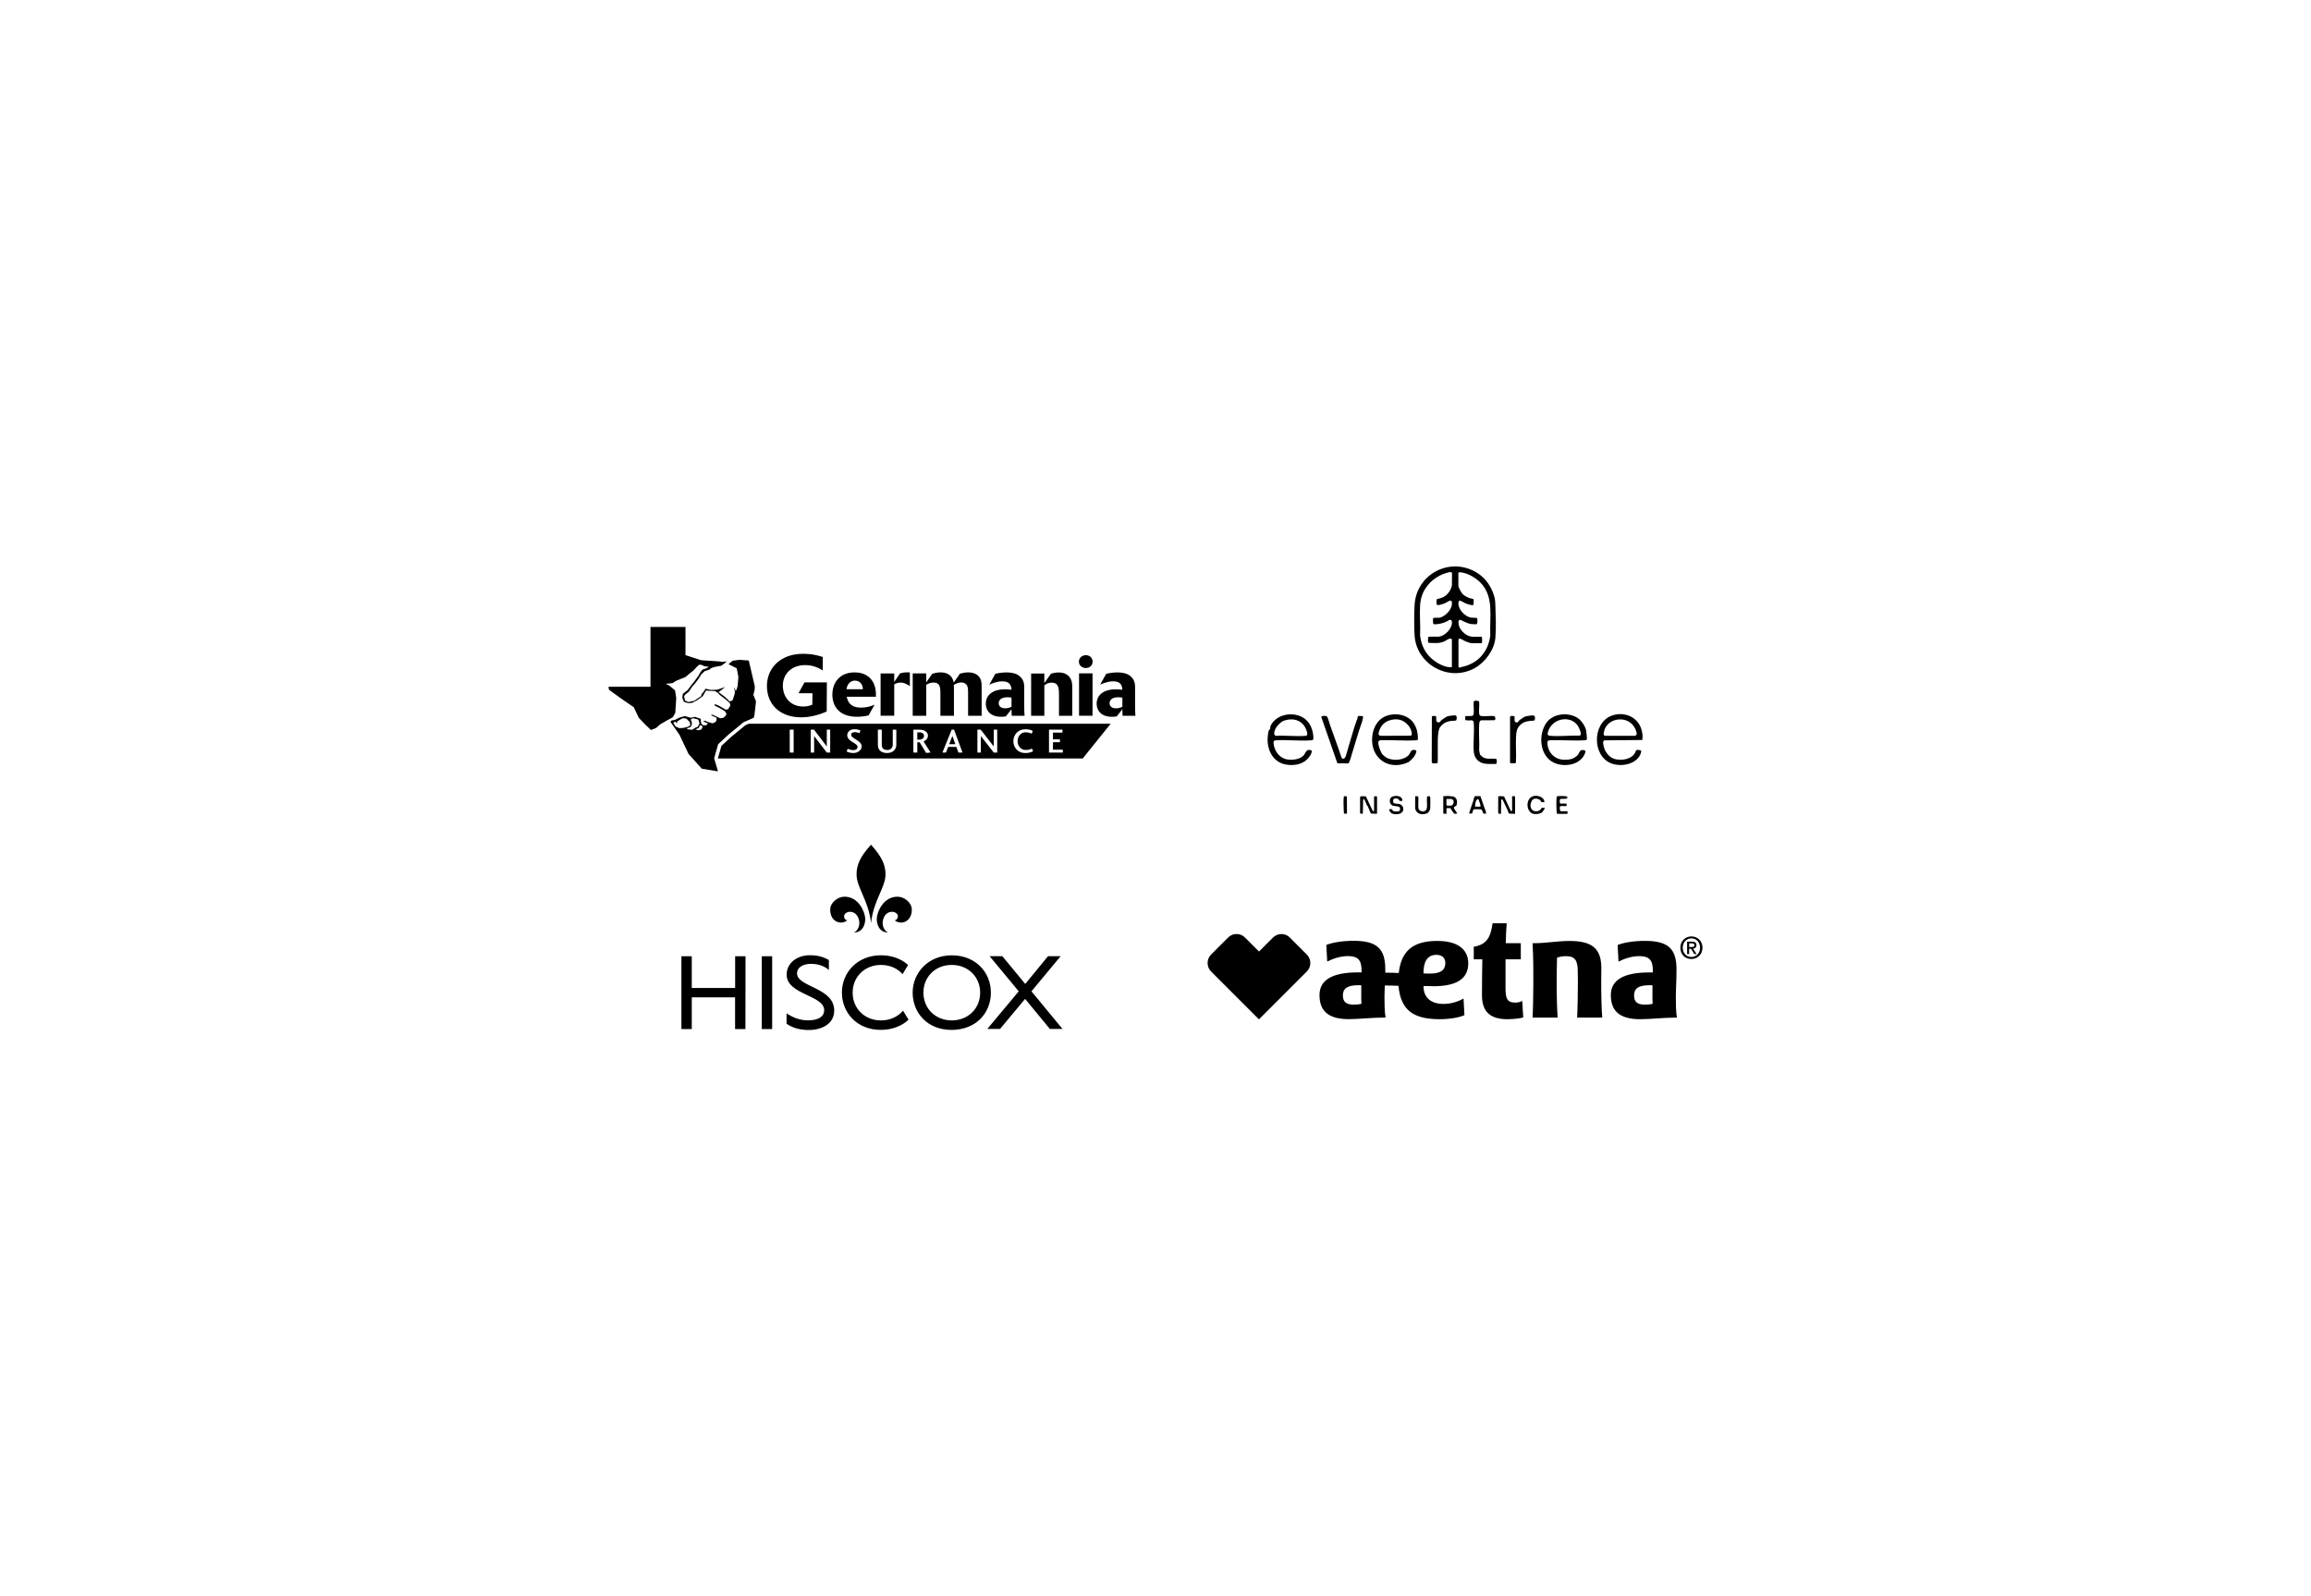 <?xml version="1.0" encoding="UTF-8"?>
<svg id="Layer_1" xmlns="http://www.w3.org/2000/svg" version="1.1" viewBox="0 0 822 568">
  <!-- Generator: Adobe Illustrator 29.8.3, SVG Export Plug-In . SVG Version: 2.1.1 Build 3)  -->
  <g>
    <path d="M309.82,328.45c.81-8,5.15-12.73,5.15-17.35,0-3.34-1.26-6.22-5.15-10.56-3.92,4.32-5.15,7.2-5.15,10.56-.05,4.6,4.32,9.33,5.15,17.35ZM301.37,327.42c-2.07,1.82-6.08.66-6.08-3.76,0-2.48,2.59-4.63,5.1-4.63,4.96,0,7.22,5.29,7.36,7.72.09,1.93-.78,4.98-3.98,5.03,1.5-.75,2.02-2.56,1.87-3.85-.17-1.53-1.16-3.53-3.31-3.53-1.18,0-2.1.78-2.1,1.59-.03.75.43,1.39,1.14,1.41h0v.03h-.01.01ZM318.24,327.42c2.07,1.82,6.08.66,6.08-3.76,0-2.48-2.59-4.63-5.1-4.63-4.96,0-7.22,5.29-7.36,7.72-.09,1.93.78,4.98,3.98,5.03-1.5-.75-2.02-2.56-1.87-3.85.17-1.53,1.16-3.53,3.31-3.53,1.18,0,2.1.78,2.1,1.59,0,.75-.46,1.39-1.14,1.41h0v.03h.01-.01Z"/>
    <path d="M274.65,366.12h-3.69v-25.9h3.69v25.9ZM265.15,366.12h-3.69v-11.29h-15.4v11.29h-3.69v-25.9h3.69v11.29h15.42v-11.29h3.69l-.03,25.9h0ZM366.87,352.7l11.05,13.39h-4.49l-8.81-10.7-8.92,10.7h-4.53l11.18-13.39-10.36-12.5h4.53l8.15,9.88,8.09-9.87h4.49l-10.36,12.48h-.02Z"/>
    <path d="M338.52,339.89c8.54,0,13.93,6.08,13.93,13.27s-5.24,13.27-14.01,13.27-13.82-6.27-13.82-13.27,5.5-13.27,13.9-13.27h0ZM338.52,363.05c5.81,0,10.11-4.21,10.11-9.87s-4.31-9.87-10.11-9.87-10.07,4.2-10.07,9.87c.03,5.64,4.28,9.87,10.07,9.87ZM321.21,359.57c-1.82,2.16-4.6,3.48-7.86,3.48-5.78,0-10.07-4.21-10.07-9.87s4.31-9.87,10.07-9.87c3.17,0,5.87,1.23,7.69,3.28l1.96-3.28c-2.39-2.12-5.67-3.43-9.64-3.43-8.38,0-13.9,6.1-13.9,13.27s5.38,13.27,13.82,13.27c4.14,0,7.49-1.41,9.88-3.62l-1.98-3.25h.03v.02ZM294.77,345.06c-2.07-1.78-4.6-2.14-6.33-2.14-2.62,0-4.95,1.16-4.95,3.37,0,4.96,13.23,4.98,13.23,13.23,0,5.38-5.49,7.14-9.67,6.94-2.85-.14-5.01-.71-7.28-2.21v-3.69c2.28,1.46,4.37,2.25,6.79,2.44,2.68.2,6.59-.41,6.59-3.6,0-5.35-13.35-5.5-13.35-12.61,0-4.21,3.74-6.93,8.26-6.93,2.91,0,4.87.64,6.76,1.69v3.51h-.05Z"/>
  </g>
  <path d="M509.79,350.89c8.23,0,12.45-2.58,12.45-8.14,0-4.79-3.48-7.98-11.05-7.98-9.17,0-12.83,4.09-13.67,11.42-1.33-.09-2.8-.11-4.79-.13v-1.21c0-7.42-3.08-10.12-11.28-10.12-4,0-7.54.6-9.69,1.47l.32,5.92c1.88-.99,4.68-1.96,7.34-1.96,3.75,0,4.88,1.55,4.88,5.25v.55h-1.3c-9.33,0-13.67,2.82-13.67,8.06s2.68,8.58,10.35,8.58c4.03,0,8.02-.57,13.15-.57-.38-2.16-.39-5.28-.39-7.41,0-1.13.05-2.48.11-4,2.19.01,3.8.08,4.87.13.8,8.67,5.29,11.87,14.66,11.87,3.46,0,6.97-.58,8.8-1.44l-.32-5.92c-1.82,1.06-4.36,1.92-7.13,1.92-4.6,0-7.09-2.4-7.09-6.19v-.18c.83.04,2.47.06,3.42.06h.04v.02h0ZM481.71,357.46c-2.85,0-4.06-.95-4.06-3.33s1.55-3.6,5.44-3.6c.36,0,.8,0,1.11.01-.01,2.22-.06,4.81.05,6.61-.67.18-1.67.29-2.54.29h0v.02h0ZM506.32,346.31v-.13c0-3.72,1.18-6.46,4.59-6.46,1.93,0,3.18,1.02,3.18,2.86,0,2.59-1.73,3.8-5.31,3.8-.86,0-1.78,0-2.45-.06h0ZM539.06,356.71c-2.75,0-3.56-1.09-3.56-5.09v-10.31h5.43v-5.73h-5.34c0-2.03.17-5.03.33-7.09h-5.03c-.66,5.01-2.11,7.59-6.69,8.35-.01,1.35.05,3.19,0,4.48h3.05c-.05,2.85-.13,8.05-.13,12.78,0,6.04,3.13,8.52,9.01,8.52,2.86,0,4.97-.42,5.67-.62l-.36-5.89c-.51.36-1.53.61-2.38.61h-.01.01ZM596.32,344.87c0-7.42-3.08-10.12-11.26-10.12-4.02,0-7.54.6-9.69,1.47l.32,5.92c1.88-.99,4.67-1.96,7.34-1.96,3.75,0,4.88,1.55,4.88,5.25v.55h-1.28c-9.34,0-13.67,2.82-13.67,8.06s2.68,8.58,10.35,8.58c4.03,0,8.02-.57,13.15-.57-.37-2.16-.38-5.28-.38-7.41,0-2.42.24-5.82.24-9.79h.01v.02h-.01ZM585.28,357.46c-2.86,0-4.06-.95-4.06-3.33s1.55-3.6,5.44-3.6c.36,0,.79,0,1.11.01,0,2.22-.06,4.81.06,6.61-.67.18-1.68.29-2.54.29h-.01v.02ZM569.53,349.72c0-2.24.05-5.23.05-5.23,0-6.71-2.94-9.71-11.26-9.71-4.67,0-8,.81-13.21.81.29,4.7.31,10.53.28,14.12.01,3.66-.13,10.23-.28,12.34h8.94c-.2-2.12-.38-8.23-.36-12.34,0-2.34.03-5.19.13-8.99.89-.31,2.02-.53,3.24-.53,3.13,0,4.13,1.47,4.13,5.5,0,0,.05,2.53.05,4.02,0,3.66-.13,10.23-.28,12.34h8.94c-.2-2.15-.39-8.25-.36-12.37v.03h0ZM458.82,333.58c-.84-.84-1.93-1.26-3.01-1.26s-2.19.42-3.03,1.26l-4.96,4.96-4.96-4.96c-.84-.85-1.93-1.27-3.03-1.27s-2.19.42-3.01,1.26l-6.04,6.04c-1.67,1.67-1.67,4.36,0,6.04l17.02,17.02,17.02-17.02c1.67-1.67,1.67-4.36,0-6.04l-6.03-6.03h.03ZM603.41,336.3c0-.9-.55-1.28-1.63-1.28h-1.69v4.44h.72v-1.89h.69l1.14,1.89h.83l-1.25-1.96c.67-.06,1.17-.39,1.17-1.21h.02ZM600.83,336.95v-1.3h.88c.43,0,.97.06.97.6,0,.65-.48.69-1.03.69h-.83.01ZM601.63,333.16c-2.12,0-3.94,1.6-3.94,4.02s1.64,4.02,3.94,4.02c2.11,0,3.93-1.59,3.93-4.02s-1.82-4.02-3.93-4.02ZM601.63,340.48c-1.91,0-3.09-1.49-3.09-3.31,0-1.96,1.35-3.31,3.09-3.31s3.06,1.36,3.06,3.31-1.35,3.31-3.06,3.31Z"/>
  <g>
    <path d="M525.68,204c2.66,1.74,4.55,4.42,5.58,7.46.6,1.74.57,2.52.64,4.31.13,3.52.28,7.56,0,11.05-.34,4.35-3.55,8.73-7.28,10.84-9.15,5.16-20.84-1.16-21.47-11.63-.19-3.18-.17-7.51,0-10.7.58-11.28,13.03-17.58,22.53-11.33h.01-.01ZM516.42,237.26v-9.73c0-.36-.65-.32-.89-.27-.52.1-1.23.69-1.81.94-1.92.83-3.36.57-5.39.52l-.29-.1c-.24-.24-.11-1.73.06-2.1h3.41c2.3,0,5.21-2.96,4.91-5.34-.18-1.39-1.46-.2-2.19.1-1.26.53-2.58.84-3.95.83-.14,0-.41-.03-.48-.17-.11-.2-.14-1.79-.05-1.97.2-.33,1.82-.1,2.28-.19,1.95-.41,4.21-2.7,4.4-4.72.24-2.56-1.51-.83-2.59-.38-.52.22-2.09.72-2.57.58s-.38-1.74-.15-2.15c1.49-.19,2.8-.76,3.8-1.88.78-.88,1.28-1.82,1.51-2.97l.03-4.44c-.09-.23-.62-.31-.84-.27-.46.06-1.84.51-2.33.69-1.44.52-3.57,1.93-4.59,3.01-2.29,2.45-3.38,4.79-3.59,8.25s.17,7.13,0,10.62c.37,2.8,1.28,5.23,3.19,7.31,1.69,1.84,4.73,3.79,7.3,3.95.19,0,.78.06.84-.13h-.02,0ZM518.73,203.75v4.6c0,.75,1.2,2.81,1.81,3.28.55.42,1.61.99,2.29,1.21.31.1,1.25.15,1.31.46.04.23.04,1.45,0,1.68s-.17.29-.39.32c-.48.05-2.05-.44-2.54-.65-.75-.31-2.3-1.73-2.45-.28-.25,2.31,2.14,4.87,4.3,5.34.47.1,2.2.03,2.34.24s.29,2.28-.39,2.16c-.6-.09-1.36,0-1.93-.11-.67-.11-1.75-.57-2.35-.85-.93-.43-1.96-1.32-1.97.39-.01,2.03,1.96,4.14,3.81,4.77,1.39.47,3.06.09,4.51.27.13.06.13,1.97,0,2.26h-3.76c-.37,0-2.01-.64-2.44-.84-.51-.24-1.45-1.04-1.97-.67-.04.06-.14.27-.14.32v9.64s.14.15.18.18c.38.18.5-.08.75-.13,5.85-1.09,9.64-5.33,10.39-11.19-.34-6.55,1.51-13.87-3.6-18.96-1.54-1.54-3.97-2.99-6.12-3.43-.29-.06-1.51-.32-1.61.03v-.03h-.03,0Z"/>
    <path d="M584.16,263.28l-13.58.13c-.5.42-.37.93-.28,1.51.25,1.69,1.14,3.37,2.53,4.37,1.27.93,2.59,1.06,4.14.99,1.67-.08,3.6-.79,4.49-2.24.15-.24.42-1.02.56-1.12.36-.25,1.3-.04,1.7.09.06.41-.03.88-.19,1.26-.01.04-.28.56-.29.58-1.87,3.31-7.06,4.06-10.35,2.66-6.55-2.76-6.47-13.96-.01-16.73,3.79-1.63,8.45-.41,10.4,3.34.79,1.53,1.12,3.45.88,5.14h0v.02ZM581.3,258.67c-2.66-4.36-9.75-3.24-10.78,1.63-.11.52-.32,1.45.44,1.5h10.6c.38-.19.62-.39.6-.84-.04-.64-.52-1.75-.85-2.29h-.01Z"/>
    <path d="M464.12,255.73c2.01,1.53,2.96,4.17,3.04,6.64.03.7-.04.97-.75,1.02-4.09.32-8.59-.25-12.74,0-.74.2-.74.57-.66,1.27.31,2.59,2.14,5.11,4.82,5.53,1.93.29,4.58.05,5.94-1.53.41-.47.85-1.75,1.49-1.83.41-.05.97-.03,1.28.24.23.93-.92,2.4-1.55,3.04-2.02,2.02-5.21,2.43-7.95,1.83-3.88-.85-5.96-4.37-6.17-8.16-.04-.78.1-3.59.57-4.12.09-.1.29-.15.32-.23.09-.34,0-.8.19-1.21,2.06-4.32,8.47-5.29,12.15-2.49h.02ZM464.76,261.68c.34-.33.24-.8.14-1.2-1.02-3.83-4.27-5.3-8.01-4.14-1.22.38-2.52,1.68-3.14,2.78-.36.62-1,2.56.11,2.68,3.37-.22,7.11.29,10.44,0,.14,0,.36,0,.46-.11h0Z"/>
    <path d="M561.95,256.09c.75.69,1.88,2.43,2.14,3.39.14.55.38,2.77.37,3.34,0,.08-.15.46-.18.47-.04.03-.78.1-.92.1-3.99.23-8.2-.18-12.22,0-.53.09-.78.28-.76.84.08,3.24,2.35,5.87,5.62,6.06,2.01.11,3.64-.14,5.09-1.55.51-.5.58-1.16,1.02-1.63s1.89-.22,1.86.22c0,.11-.31.94-.37,1.09-1.91,4.11-8.21,4.77-11.73,2.47-4.3-2.81-4.68-9.69-1.83-13.73,2.53-3.59,8.71-4,11.91-1.08h.01-.01,0ZM560.88,257.76c-3.03-3.48-9.08-1.82-10.26,2.63-.23.86-.25,1.31.78,1.4,3.28.28,7.06-.17,10.37-.06.62-.1.56-.72.43-1.2-.25-.94-.7-2.03-1.33-2.77h.01Z"/>
    <path d="M502.61,256.96c.52.67,1.14,2.01,1.37,2.84.15.55.58,3.18.23,3.48-.2.09-.42.1-.64.11-4.08.27-8.45-.2-12.56,0-.44.05-.7.18-.75.66-.13,1.11.85,3.65,1.59,4.5.09.1.86.72,1.03.84,2.2,1.46,6.46,1.25,8.26-.83.28-.32.76-1.45.98-1.59.32-.2,1.45-.27,1.63.13.23.51-.64,1.93-.98,2.38-.22.28-1.47,1.51-1.72,1.64-4.13,2.02-9.03,1.31-11.61-2.72s-1.59-11.05,2.82-13.31c3.32-1.7,7.98-1.14,10.35,1.88h-.01,0ZM500.81,257.97c-1.75-2.05-4.14-2.5-6.69-1.63-1.42.5-2.54,1.44-3.2,2.81-.17.34-.51,1.3-.55,1.65-.09.7.13.93.81.99l10.58-.04c.83-.25.17-1.92-.08-2.49s-.5-.86-.86-1.3h-.01Z"/>
    <path d="M471.99,254.93c.31.29,1,2.8,1.23,3.42,1.02,2.87,2.03,5.73,3.08,8.59.31.83.5,1.7.84,2.52.37.88,1.2.44,1.49-.31.34-.86.6-2.07.89-3,.99-3.22,1.84-6.51,2.97-9.66.1-.29.28-.58.34-.8.1-.31-.03-.89.37-.95.27-.05,1.53-.05,1.63.23.06.19-.22,1.27-.28,1.55-.28,1.08-.75,2.11-1.08,3.17-.92,2.99-1.82,6.05-2.75,9.01-.31.99-.51,2.02-1.07,2.91l-3.88-.03-.11-.11-5.68-16.36v-.19c.43-.28,1.65-.32,2.01,0h0Z"/>
    <path d="M526.63,268.67c.08.1.69.66.81.74.39.25,1.21.48,1.68.52.52.05,2.97-.13,3.14.15.25.39.15,1.31-.06,1.72-1.35-.06-2.78.11-4.12-.11-1.09-.19-2.11-.66-2.81-1.53s-.99-1.73-1.07-2.82c-.22-3.24.24-6.76,0-9.99-.05-.67-.11-1.03-.88-1.08-.32-.03-.55.09-.85.08-.42,0-.84-.15-1.27-.1l-.06-1.31c.27-.46,2.44.15,2.87-.48.46-.67,0-3.83.18-4.78.05-.66,1.86-.31,1.93-.08.14,1.36-.15,2.99,0,4.32.05.44.29.79.75.84,1.4.17,3.08-.13,4.51,0,.58.11.7,1.32.17,1.49l-4.67.03c-.7.11-.72.97-.76,1.54-.19,2.96.15,6.13,0,9.12.14.55.17,1.32.47,1.78l.04-.03v-.02Z"/>
    <path d="M509.66,271.61c-.15-.04-.44-.29-.41-.48l.05-16.15c.19-.41,1.2-.31,1.54-.08.1.75-.32,2.17.85,2.11.66-.04.58-.38.92-.71.22-.22,1.82-1.3,2.11-1.4.53-.19,2.25-.42,2.82-.38.86.06.65,1.31.38,1.84-.52.11-1.09.05-1.61.11-1.86.22-3.18.9-4.25,2.47-.85,1.88-.62,5.81-.66,8-.03,1.54.1,3.13-.09,4.64-.48-.06-1.2.09-1.64,0v.03h-.01Z"/>
    <path d="M537.13,254.94c.41-.37,1.12-.27,1.58-.03.11.6-.29,2.02.58,2.11.81.09.72-.37,1.12-.75.28-.27,1.74-1.21,2.11-1.33.53-.18,2.53-.51,3.01-.36.6.19.61,1.46.11,1.81-1.82.13-3.37.14-4.77,1.42s-1.55,2.54-1.64,4.46c-.13,2.91.13,5.9-.03,8.82l-.2.5-1.89-.08v-16.58h.02Z"/>
    <path d="M532.89,283.42c.08-.13.18-.13.31-.14.31-.04,1.59-.01,1.79.11l2.42,5.19.43-.13v-5.17c.24.04.97-.13,1.06.14v6.13l-2.19-.09-.72-1.78c-.44-.74-.78-1.65-1.18-2.45-.1-.19-.39-.89-.62-.89l-.22.23-.09,5-.83-.09s-.15-.2-.15-.23v-5.84h-.01Z"/>
    <path d="M483.79,283.51l.48-.23,1.55.05,2.49,5.25h.43v-5.07s.09-.14.1-.2h.81s.15.18.15.2v5.92l-.15.11-2.05-.1c-.42-.89-.75-1.84-1.17-2.73-.04-.09-.18-.1-.24-.23-.29-.61-.5-1.31-.83-1.92-.14-.25-.46-.37-.52,0l-.09,4.86c-.05.18-.86.14-.98-.08v-5.84h.02Z"/>
    <path d="M513.34,283.28l1.73-.09,1.93.2c1.13.56,1.4,1.45,1.2,2.66,0,.05-.15.55-.18.57-.14.2-.92.32-.88.86.01.27,1.27,1.89,1.16,1.98l-.84.09c-.41-.04-1.37-1.6-1.55-2.03h-1.28l-.13.13v1.91l-1.14-.09v-6.19h-.02ZM514.57,284.26c.03.09-.09.19-.09.22v1.77c0,.06.15.33.22.39h1.32c.93,0,1.4-1.5.71-2.12-.05-.05-.42-.27-.44-.27h-1.73.01Z"/>
    <path d="M526.58,283.29c.53,1.56,1.12,3.13,1.63,4.69.05.15.19.28.23.39.09.34.04.74.2,1.08-.23-.04-.44.08-.66.08-.84,0-.43-1.5-1.33-1.59-.32-.04-2.28-.05-2.47.03-.24.09-.41,1.18-.58,1.45l-1.07.04c.18-.7.43-1.41.67-2.12.27-.81.6-1.7.88-2.57.09-.28.29-1.27.44-1.42.19-.2,1.69-.04,2.07-.08v.03h-.01ZM524.79,286.99h1.68s.1-.1.13-.15c.13-.41-.61-2.02-.75-2.5-.42-.15-.74.37-.88.71-.11.27-.37,1.56-.29,1.81.03.06.06.1.11.15h0v-.02h0Z"/>
    <path d="M503.34,283.28l1.07.05c.24.34-.04,3.46.1,4.22.19,1.03,1.47,1.36,2.34.97.47-.22.69-.92.72-1.39.08-.71-.15-3.27.05-3.67.14-.28.93-.23,1.07,0,.1.18.08,3.66.03,4.09-.04.31-.22.86-.38,1.12-.05.06-.64.67-.67.7-.08.05-1.02.27-1.17.29-1.16.11-1.95-.09-2.7-.95-.14-.15-.44-.88-.44-1.03v-4.4h-.02,0Z"/>
    <path d="M548.2,285.39c-.18-1.28-2.52-1.64-3.18-.74-.61.84-.85,2.05-.38,3.01.76,1.54,3.24,1.22,3.74-.33.33.14.72.14,1.06,0,.17.23-.64,1.39-.84,1.59-.76.78-2.95.94-3.84.38-2-1.25-1.96-5.12.44-5.99,1.27-.46,3.37-.01,3.97,1.32.5,1.13-.15.72-.95.74h-.01v.02h0Z"/>
    <path d="M498.09,283.48s.6.66.62.7c.08.18.04.56.11.78h-.92c-.23-.09-.29-.76-1.08-.88-1.02-.14-1.42.27-1.27,1.27.13.79,1.55.52,2.2.71,1.22.36,1.7,1.54,1.17,2.67-.03.06-.66.61-.71.64-.85.42-2.4.46-3.23-.01-.27-.15-1.17-1.17-.78-1.44.98-.27.85.14,1.27.55.31.29,1.45.27,1.88.22.61-.08.8-.84.55-1.36-.31-.64-1.91-.39-2.57-.71-.99-.47-1.28-1.78-.7-2.7.42-.66,1.82-.83,2.53-.72.11.01.79.24.92.29h.01Z"/>
    <path d="M557.56,288.68v.74l-.14.13c-.48-.04-3.51.13-3.65-.09,0-.24-.09-.48-.1-.74-.09-1.26-.14-3.74,0-4.96.04-.31.08-.46.39-.5.61-.08,1.93-.05,2.57,0,.19.01.79.08.84.23l-.04.57-.1.06c-.27,0-.52.09-.78.1-1.21.08-1.97-.46-1.73,1.28.09.66.71.38,1.11.39.43,0,.9.09,1.28,0v.89c-.46.11-2.14-.19-2.34.18-.14.24-.11,1.68.36,1.68h2.34v.03h-.01,0Z"/>
    <path d="M478.04,289.47c0-.39-.08-.8-.09-1.2-.05-1.28-.14-3.46.01-4.68,0-.09.05-.29.14-.32l.97.09.04,5.89c-.1.52-.69.13-1.06.23h-.01Z"/>
  </g>
  <g>
    <polygon points="338.75 261.84 337.61 264.78 339.81 264.78 338.75 261.84"/>
    <path d="M328.67,261.83c0-.66-.49-1.27-1.64-1.27h-.76v2.58h.74c1.14,0,1.65-.68,1.65-1.31Z"/>
    <path d="M265.09,258.05c-.25.2-5.11,4.2-5.16,4.25-.05.05-2.89,2.68-3.33,3.09-.15.54-1.11,3.91-1.27,4.47,0,0,0,0,0,0h129.79l9.93-12.36h-128.73c-.61.27-1.13.5-1.24.55ZM373.13,259.61h4.77v1.04h-3.37v2.39h2.47v1.04h-2.47v2.64h3.51v1.04h-4.92v-8.14ZM364.6,259.45c1.64,0,2.39.4,2.75.61l-.4.98c-.27-.12-.95-.5-2.23-.5-1.45,0-2.78,1.32-2.78,3.15s1.35,3.14,2.86,3.14c1.27,0,1.84-.32,2.23-.51l.45.93c-.55.33-1.34.67-2.87.67-2.48,0-4.17-1.93-4.17-4.22s1.7-4.23,4.17-4.23ZM347.65,259.61h1.18l4.64,5.96v-5.96h1.23v8.14h-1.23l-4.59-5.87v5.87h-1.23v-8.14ZM338.51,259.59h.84l3,8.16h-1.45l-.74-2.01h-2.9l-.79,2.01h-1.26l3.31-8.16ZM324.87,259.61h2.27c1.96,0,2.92,1.07,2.92,2.1,0,1.12-.94,1.89-1.56,2.07l2.49,3.97-1.59.12-2.28-3.78h-.84v3.66h-1.4v-8.14ZM312.24,259.61h1.4v5.33c0,1.27.6,1.9,1.98,1.9,1.31,0,1.92-.93,1.92-1.9v-5.33h1.27v5.43c0,1.31-.93,2.87-3.28,2.87-2.14,0-3.28-1.13-3.28-2.82v-5.48ZM303.27,264.04c-.82-.5-1.92-1.22-1.92-2.45s1.09-2.14,2.48-2.14c1.18,0,1.85.28,2.23.45l-.4.98c-.32-.15-.85-.39-1.62-.39s-1.29.33-1.29.88c0,.78.77,1.14,1.67,1.71.81.51,2.07,1.29,2.07,2.47,0,1.44-1.54,2.37-2.89,2.37s-2.15-.4-2.48-.57l.42-.94c.29.12.96.48,2.09.48.74,0,1.39-.46,1.39-1.09,0-.77-.85-1.2-1.75-1.74ZM288.37,259.61h1.16l4.55,5.96v-5.96h1.21v8.14h-1.21l-4.5-5.87v5.87h-1.21v-8.14ZM280.9,259.61h1.39v8.14h-1.39v-8.14Z"/>
    <path d="M284.97,255.21c3.13,0,6.19-.79,9.08-2.07l.06-10.36h-7.95l-2.14,3.87h4.97l-.06,4.08c-.71.27-1.67.64-3.19.64-4.76,0-7.29-3.53-7.29-7.4,0-4.27,3.19-7.34,7.95-7.34,3.16,0,5.33,1.34,6.25,1.92v-4.81c-2.35-.76-4.47-1.13-6.91-1.13-8.54,0-12.95,5.45-12.95,11.43,0,6.67,4.7,11.18,12.18,11.18Z"/>
    <path d="M304.78,255.02c.98,0,2.53-.09,4.17-.49l2.11-3.78c-1.52.64-3.13,1.01-4.76,1.01-1.49,0-2.41-.21-3.45-.91-1.19-.79-1.67-2.65-1.67-2.96h10.39c0-1.58,0-4.14-1.73-6.22-1.85-2.22-4.5-2.44-5.92-2.44-5.06,0-7.86,3.47-7.86,7.92,0,3.93,2.26,7.86,8.72,7.86ZM304.1,242.16c.77,0,1.46.27,1.99.82.74.76.8,1.74.83,2.25h-5.84c.36-2.22,1.7-3.08,3.01-3.08Z"/>
    <path d="M318.07,243.5c.36-.21,1.07-.64,2.26-.64,1.43,0,2.5.7,3.3,1.28v-4.85c-.27-.06-.51-.09-.92-.09-.36,0-1.52.03-2.59.4l-2.05,3.05v-3.05h-4.85v15.05h4.85v-11.15Z"/>
    <path d="M329.46,243.63c.8-.46,1.64-.79,2.56-.79,1.99,0,2.47,1.19,2.47,3.53v8.29h4.82v-9.14c0-1.04,0-1.46-.03-1.83.48-.3,1.4-.88,2.59-.88.89,0,1.7.34,2.11,1.13.33.64.36,1.43.36,3.11v7.62h4.82v-10.18c0-1.37,0-2.65-1.01-3.81-.92-1.07-2.35-1.46-3.75-1.46-.98,0-1.99.18-2.98.49l-2.2,3.14c-.15-.79-.68-3.63-4.73-3.63-1.28,0-2.53.4-2.92.52l-2.11,3.02v-3.17h-4.82v15.08h4.82v-11.03Z"/>
    <path d="M353.65,245.91c-.8.37-3.01,1.52-3.01,4.45,0,.91.3,4.66,5.51,4.66.68,0,1.07-.06,1.64-.15l1.99-2.53c.03,1.1.03,1.65.09,2.32h4.56c-.09-.94-.12-2.32-.12-3.69v-6.28c0-1.04-.03-2.83-1.7-4.17-1.49-1.19-3.54-1.28-4.61-1.28-1.34,0-2.65.18-3.96.49l-2.17,3.87c.98-.43,2.74-1.19,4.64-1.19,2.77,0,3.19,1.55,3.27,3.02-.42-.06-1.25-.18-2.2-.18-1.34,0-2.71.15-3.93.67ZM359.78,248.17v3.32c-.42.18-1.25.52-2.2.52-1.58,0-2.35-.76-2.35-1.83,0-.49.21-1.52,1.64-1.92.39-.12.86-.18,1.52-.18.33,0,1.04.06,1.4.09Z"/>
    <path d="M371.46,243.84c.6-.49,1.49-.97,2.56-.97,2.23,0,2.65,1.52,2.65,3.9v7.89h4.73v-9.93c0-1.28-.03-2.89-1.28-4.17-1.19-1.22-2.8-1.31-3.54-1.31-.8,0-1.79.12-2.77.46l-2.35,3.32v-3.41h-4.7v15.05h4.7v-10.82Z"/>
    <path d="M386.19,237.68c1.31,0,2.44-.85,2.44-2.29s-1.13-2.29-2.41-2.29-2.47.91-2.47,2.29,1.16,2.29,2.44,2.29Z"/>
    <rect x="383.81" y="239.57" width="4.79" height="15.08"/>
    <path d="M403.74,250.97v-6.28c0-1.04-.03-2.83-1.7-4.17-1.49-1.19-3.54-1.28-4.61-1.28-1.34,0-2.65.18-3.96.49l-2.17,3.87c.98-.43,2.74-1.19,4.64-1.19,2.77,0,3.19,1.55,3.27,3.02-.42-.06-1.25-.18-2.2-.18-1.34,0-2.71.15-3.93.67-.8.37-3.01,1.52-3.01,4.45,0,.91.3,4.66,5.51,4.66.68,0,1.07-.06,1.64-.15l1.99-2.53c.03,1.1.03,1.65.09,2.32h4.56c-.09-.94-.12-2.32-.12-3.69ZM399.21,251.49c-.42.18-1.25.52-2.2.52-1.58,0-2.35-.76-2.35-1.83,0-.49.21-1.52,1.64-1.92.39-.12.86-.18,1.52-.18.33,0,1.04.06,1.4.09v3.32Z"/>
    <path d="M255.5,264.72l3.61-3.35,5.32-4.38,3.69-1.63.26-1.2.52-4.64-.94-2.32.43-1.63.09-1.37-2.15-9.19-3.26-.26-2.42.31-1.53,1.24,2.92,1.46.6,3-.26,3.26-.26.86-.17.6-.43.34v-.52l-.43-.86.34,2.06-.86,2.66-1.03.43-1.46-1.46-2.49-1.89,1.63-1.2.77-1.03-.6.6-2.23.77-2.32.09-1.89-.43-.94,1.46-.34.26-.34.94-2.4,1.63-2.15.43-1.12-.51-.34-1.46.34-.6,1.37-1.12.51-.77.69-1.03.94-1.03,1.29-1.72,1.03-1.63,1.2-1.12,1.63-.52.6-.52,1.2-.43,2.4-.43,1.12-.77.85-.8-1.54.2-.94-.17-6.61-.43-5.58-1.8v-10.04h-12.45v21.29h-14.94l.17,1.03,3.52,2.58,5.32,3.69,1.8,3.78,2.32,2.4,1.97,1.89,1.8-.69,1.46-1.29,2.66-1.55h.03s1.86-1.03,1.86-1.03l.86-1.55.34-5.24-.43-2.75-2.06-1.72-1.29-.6,2.49-.26.6-.43.94-.52,3-1.2,1.63-1.37,1.12-.86,1.46-1.55.69-.6h.69l1.2.51,1.55.26-.77.43-1.46.52-.77.94-.77,1.37-1.46,1.97-1.03,1.29-1.29,1.72-1.72,1.37-.17,1.37.6,1.46,1.46.43,1.46-.09,1.89-1.03,1.89-1.37,1.12-1.97,1.2.09,1.97.09,1.03.6.69.77,2.15,1.63,1.46,1.29.17.86-.77,1.29-.86.17-2.58-1.46-1.37-.52.09.6,1.46.69,2.06,1.2.6.94-.26.69-.86.77-1.12.17-2.75-1.29-.6.17,2.06.94v.86l-.34.6-1.03.52-1.8-.52-.94-.43-.69.26,1.72.69-.6.69h-1.12l-.69-.69-.17-1.63-2.06-.69-1.46.34-2.06-.6-1.72.43-1.89.94-1.12.17-.46.46,3.21,4.61,3.26,6.87,4.72,5.24,5.75.94-1.37-4.64,1.46-5.15ZM241.6,259.05l-1.03-.43-.43-.34-.69-1.2.94-.34.26.77.34-.94.77-.43,1.03-.6,1.29.09,1.29,1.29.17,1.2-1.03.51-1.37.34-1.54.09ZM246.23,259.65l-1.55-.17-.43-.34,1.29-.43.52-.77v-1.12l-.43-.77.77-.51.86.17.94.26.17.09.09.17.17.52.17.69-.6,1.12-1.03.43-.94.69ZM249.49,259.56l-1.2.26-.94-.34,1.12-.43.6-1.12.86.52-.43,1.11Z"/>
  </g>
</svg>